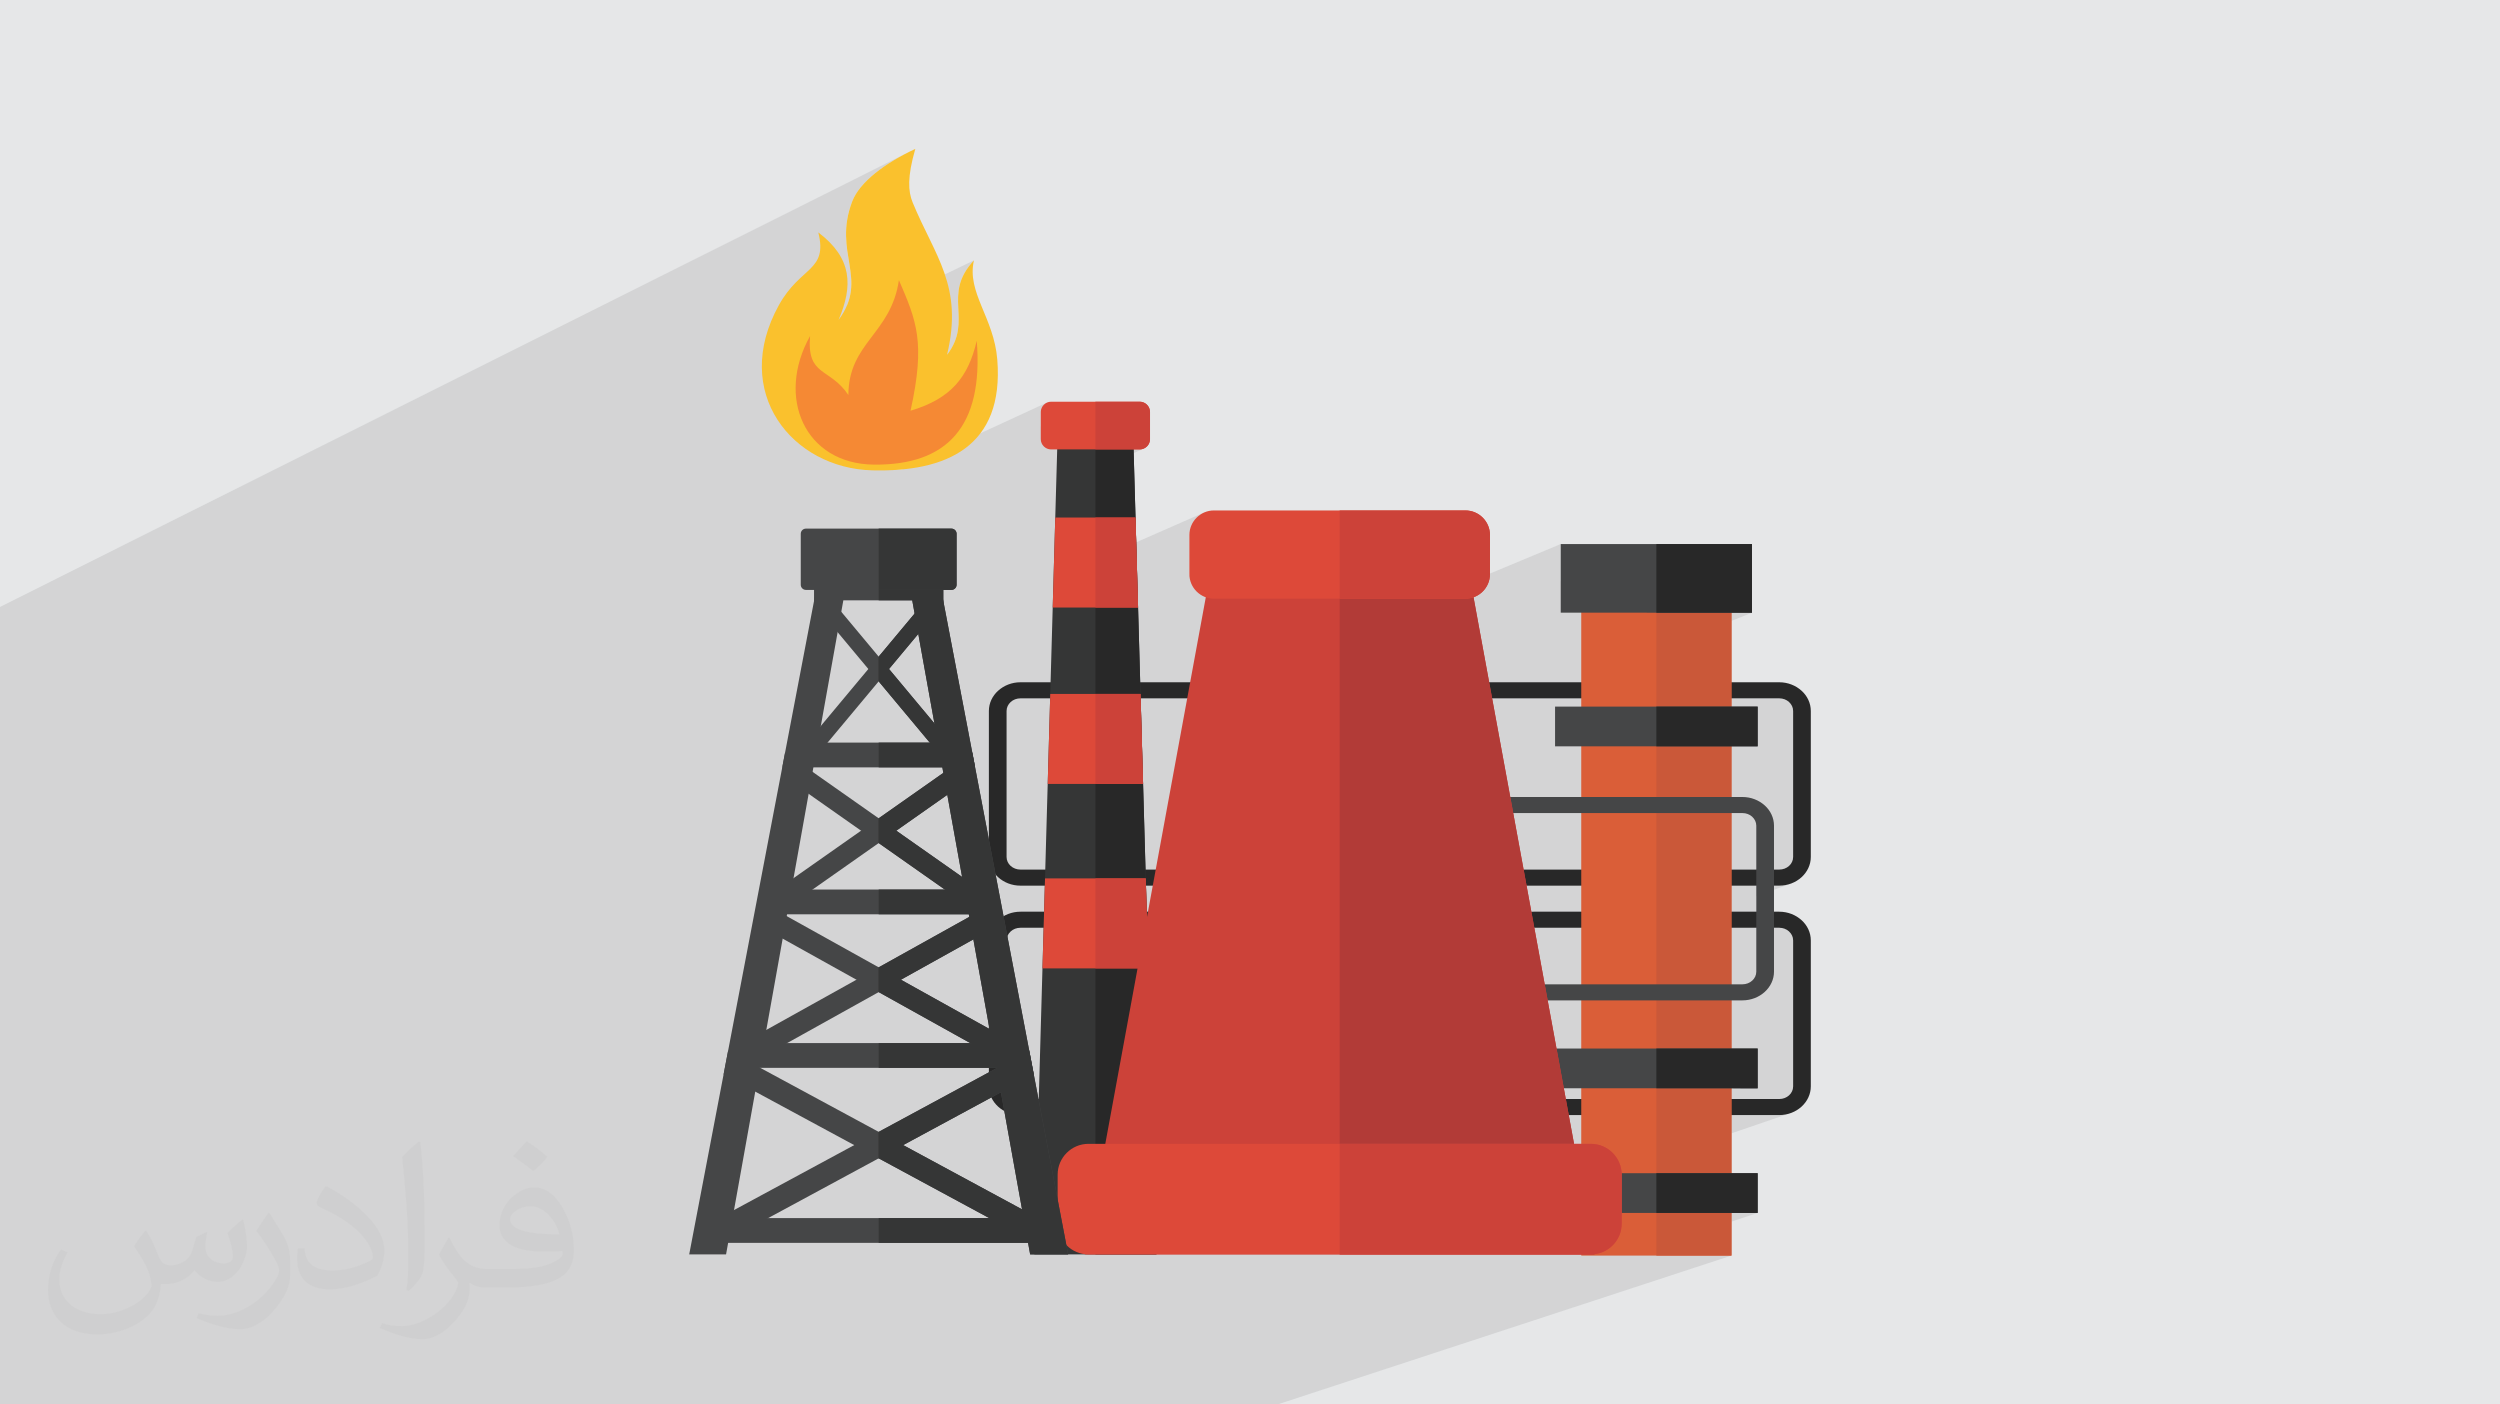 <?xml version="1.0" encoding="UTF-8"?>
<!DOCTYPE svg PUBLIC "-//W3C//DTD SVG 1.1//EN" "http://www.w3.org/Graphics/SVG/1.1/DTD/svg11.dtd">
<!-- Creator: CorelDRAW -->
<svg xmlns="http://www.w3.org/2000/svg" xml:space="preserve" width="94.192mm" height="52.917mm" version="1.1" style="shape-rendering:geometricPrecision; text-rendering:geometricPrecision; image-rendering:optimizeQuality; fill-rule:evenodd; clip-rule:evenodd"
viewBox="0 0 9419.16 5291.66"
 xmlns:xlink="http://www.w3.org/1999/xlink"
 xmlns:xodm="http://www.corel.com/coreldraw/odm/2003">
 <defs>
  <style type="text/css">
   <![CDATA[
    .fil4 {fill:#F58934}
    .fil3 {fill:#FAC12D}
    .fil10 {fill:#DD4939}
    .fil6 {fill:#DA5E38}
    .fil11 {fill:#CC4239}
    .fil7 {fill:#CA5839}
    .fil12 {fill:#B23B37}
    .fil8 {fill:#454647}
    .fil9 {fill:#353636}
    .fil5 {fill:#282828}
    .fil0 {fill:#E6E7E8}
    .fil2 {fill:#373435;fill-opacity:0.031}
    .fil1 {fill:#373435;fill-opacity:0.102}
   ]]>
  </style>
 </defs>
 <g id="Layer_x0020_1">
  <polygon class="fil0" points="-0,0 9419.16,0 9419.16,5291.66 -0,5291.66 "/>
  <path class="fil1" d="M-0 3840.85l0 -28.16 0 -1.6 0 -23.31 0 -4.75 0 -19.67 0 -25.48 0 -13.29 0 -21.49 0 -18.22 0 -32.16 0 -23.46 0 -3.2 0 -3.3 0 -29.66 0 -24.03 0 -1.23 0 -6.8 0 -26.32 0 -10.24 0 -26.77 0 -2.41 0 -27.17 0 -22.14 0 -40.57 0 -10.21 0 -11.13 0 -15.14 0 -11.82 0 -21.68 0 -7.53 0 -35.09 0 -134.26 0 -5.84 0 -128.87 0 -0.18 0 -21.63 0 -248.81 0 -11.82 0 -7.59 0 -35.64 0 -112.82 0 -180.27 0 -47.33 0 -71.03 3427.57 -1715.63 -20.53 10.5 -19.99 10.9 -19.38 11.28 -18.69 11.63 -17.92 11.95 -17.08 12.26 -16.16 12.53 -15.17 12.78 -14.1 13.01 -12.94 13.2 -11.73 13.38 -10.42 13.52 -9.04 13.65 -7.59 13.74 -6.06 13.81 -6.35 18 -5.18 17.45 -4.12 16.91 -3.12 16.41 -2.22 15.95 -1.4 15.51 -0.67 15.09 -0.02 14.72 0.54 14.36 1.01 14.04 1.41 13.76 1.71 13.49 1.94 13.25 2.06 13.06 2.12 12.89 2.08 12.74 1.97 12.63 1.75 12.54 1.46 12.5 1.09 12.47 0.62 12.47 0.08 12.51 -0.56 12.58 -1.27 12.67 -2.08 12.8 -2.97 12.96 -3.95 13.13 -5 13.35 -0.34 0.75 195.42 -94.79 6.09 14.09 5.9 13.71 5.69 13.38 4.3 10.28 260.71 -125.92 -10.82 12.23 -9.47 12.02 -8.21 11.81 -7.03 11.63 -5.93 11.46 -4.93 11.3 -4 11.16 -3.17 11.03 -2.41 10.91 -1.75 10.81 -1.17 10.73 -0.68 10.66 -0.27 10.6 0.06 10.55 0.29 10.53 0.44 10.51 0.51 10.52 0.48 10.53 0.38 10.56 0.19 10.6 -0.09 10.66 -0.45 10.73 -0.9 10.81 -1.43 10.92 -2.06 11.03 -2.76 11.16 -3.55 11.31 -4.43 11.46 -5.4 11.64 -6.44 11.82 -7.57 12.02 -8.57 11.92 111.78 -52.85 1.97 29.96 1.01 28.9 0.05 27.85 -0.9 26.81 -1.85 25.77 -2.78 24.74 -3.72 23.71 -4.65 22.7 -5.58 21.69 -6.49 20.68 -7.4 19.68 -8.31 18.7 -9.21 17.7 -10.11 16.73 -10.99 15.76 -11.88 14.79 -12.76 13.83 -13.63 12.88 -14.5 11.93 -15.36 11 -16.21 10.06 -17.07 9.13 -133.65 61.66 11.72 -0.76 10.47 -0.99 546.81 -252.11 -6.61 3.61 -5.77 4.76 -4.76 5.77 -3.61 6.61 -2.27 7.3 -0.8 7.82 0 55.43 205.86 -94.37 0 137.56 0 42.24 166.92 0 7.79 -0.79 7.28 -2.27 -181.99 81.89 0 177.66 151.14 0 2.65 93.41 256.83 -112.73 -15.73 8.56 -13.71 11.33 -11.32 13.72 -8.56 15.72 -5.41 17.36 -1.89 18.61 0 147.29 0.47 4.61 565.83 -244.5 0 273.62 0 58.85 339.35 0 493.52 -205.85 0 141.31 77.34 -31.92 0 7.4 283 -116.74 0 109.34 282.93 0 0 149.37 77.34 0.03 -77.34 30.95 0 291.59 179.97 0 5.34 0.24 2.98 0.41 75.72 -29.47 -0.07 0.06 -75.59 29.42 2.15 0.29 5.01 1.16 4.8 1.58 4.56 1.99 4.31 2.36 4.01 2.72 3.69 3.05 0 0.1 3.39 3.39 3.03 3.66 2.64 3.92 2.22 4.16 1.78 4.36 1.3 4.55 0.8 4.71 0.27 4.84 0 550.21 -0.27 4.85 -0.79 4.71 -1.3 4.56 -1.75 4.36 -2.21 4.15 -2.62 3.92 -3 3.64 -3.37 3.36 -0.12 0.12 -3.69 3.03 -4.01 2.7 -4.31 2.36 -4.56 1.99 -106.76 39.48 0 24.78 84.22 0 86.12 -31.7 0.05 0 -86.12 31.7 2.15 0 12.08 -0.56 11.75 -1.63 11.35 -2.66 10.91 -3.64 -132.51 48.74 0 118.41 86.42 0 4.31 0.19 79.73 -28.96 -0.07 0.07 -79.55 28.9 0.92 0.04 5.19 0.72 5.01 1.17 4.8 1.6 4.56 1.99 4.31 2.38 4.01 2.73 3.69 3.06 0 0.17 3.39 3.35 3.03 3.64 2.64 3.9 2.22 4.14 1.78 4.34 1.3 4.54 0.8 4.69 0.27 4.83 0 550.3 -0.27 4.84 -0.79 4.7 -1.3 4.54 -1.75 4.36 -2.21 4.14 -2.62 3.92 -3 3.65 -3.37 3.38 -0.12 0.12 -3.69 3.04 -4.01 2.71 -4.31 2.36 -4.56 1.99 -186.85 64.24 166.51 0 12.08 -0.56 11.75 -1.64 11.35 -2.67 10.91 -3.64 -226.06 77.29 0 243.7 38.87 56.22 59.83 0.03 -48.65 16.14 -26.29 8.73 -23.76 7.88 0 127.88 0.02 0 -701.5 230.06 228.09 330.97 -228.09 -330.97 -1009.2 330.97 -0.02 0 -365.46 0 -131.61 0 -5.34 0 -12.35 0 -21.91 0 -185.82 0 -78.86 0 -155.15 0 -122.76 0 -54.49 0 -143.8 0 -19.18 0 -115.34 0 -35.21 0 -11.5 0 -0.2 0 -26.64 0 -46.97 0 -101.33 0 -342.28 0 -90.25 0 -67.41 0 -150.56 0 -6.44 0 -0.06 0 -18.44 0 -9.04 0 -3.32 0 -32.86 0 -27.18 0 -117.07 0 -3.67 0 -12.84 0 -2.14 0 -0.67 0 -1.35 0 -77.74 0 -16.92 0 -42.33 0 -10.3 0 -0.2 0 -25.25 0 -33.1 0 -9.11 0 -107.07 0 -33.52 0 -21.68 0 -92.01 0 -0.41 0 -34.71 0 -20.54 0 -4.57 0 -0.11 0 -4.12 0 -132.11 0 -9.97 0 -0.13 0 -4.06 0 -64.42 0 -136.94 0 -1.21 0 -8.92 0 -9.21 0 -1.8 0 -0.05 0 -122.23 0 -4.86 0 -8.92 0 -0.18 0 -45.3 0 -17.49 0 -70.74 0 -0.05 0 -35.78 0 -7.58 0 -99.4 0 -6.88 0 -8.68 0 -31.44 0 -17.55 0 -73.07 0 -6.03 0 -0.15 0 -0.27 0 -1.72 0 -17.74 0 -0.43 0 -35.12 0 -0.16 0 -0.23 0 -50.15 0 -0.3 0 -54.01 0 -0.05 0 -6.43 0 -68.75 0 -32.87 0 -89.64 0 -73.78 0 -17.87 0 -17.53 0 -103.48 0 -1.16 0 -0.1 0 -2.62 0 -81.94 0 -1.57 0 -24.38 0 -38.13 0 -20.84 0 -19.95 0 -5.37 0 -67.27 0 -0.67 0 0 -7.3 0 -0.36 0 -42.71 0 -4.69 0 -3.09 0 -0.02 0 -12.26 0 -0.42 0 -10.46 0 -35.62 0 -0.74 0 -3.49 0 -40.89 0 -5.94 0 -1.14 0 -0.68 0 -1.78 0 -0.56 0 -2.89 0 -1.02 0 -65.18 0 -4.31 0 -0.87 0 -12.87 0 -7.23 0 -1.28 0 -0.16 0 -3.81 0 -23.01 0 -10.59 0 -16.98 0 -0.09 0 -1.75 0 -5.29 0 -2.32 0 -9.39 0 -20.39 0 -23.2 0 -2.35 0 -10.77 0 -8.66 0 -23.87 0 -0.45 0 -3.25 0 -9.34 0 -14.56 0 -5.91 0 -0.02 0 -0.07 0 -2.73 0 -13.82 0 -1.95 0 -3.44 0 -3.1 0 -54.17 0 -0.07 0 -32.88 0 -0.54 0 -0.77 0 -1.42 0 -5.9 0 -16.31 0 -33.59 0 -5.07 0 -6.06 0 -0.93 0 -5.3 0 -15.37 0 -6.05 0 -30.68 0 -14.8 0 -10.95 0 -0.84 0 -5.72 0 -4.05 0 -2.24 0 -46.41 0 -34.25 0 -0.03 0 -48.12 0 -36.53 0 -3.43 0 -19.67 0 -2.06 0 -20.42 0 -3.88 0 -38.26 0 -17.68 0 -9.51 0 -2.79 0 -1.56 0 -49.72 0 -1.4 0 -1.06 0 -0.08 0 -6.11 0 -19.23 0 -10.68 0 -3.62 0 -17.06 0 -1.5 0 -17.34 0 -24 0 -8.31 0 -4.12 0 -7.7 0 -3.9 0 -72.56 0 -6.42 0 -35.44 0 -47.52 0 -0.06 0 -4.14 0 -81.46zm6573.62 745.29l487.81 705.52 -487.81 -705.52zm-26.29 8.73l507.91 696.79 -507.91 -696.79zm-23.76 -81.12l0 48.51 5.61 7.7 33.26 0.01 -38.87 -56.22zm0 48.51l0 7.7 5.61 0 -5.61 -7.7z"/>
  <path class="fil2" d="M550.85 4636.82c17.98,27.25 29.64,53.44 41.02,82.55 8.46,16.94 12.95,48.16 52.65,48.16 11.63,0 28.32,-3.43 43.13,-11.63 16.66,-8.74 29.36,-21.97 35.99,-42.06l15.87 -53.44 38.63 -19.05 2.64 2.64c-5.28,20.12 -6.6,39.42 -6.6,54.51 0,44.7 38.63,61.65 69.32,61.65 17.98,0 34.14,-8.74 34.14,-25.15 0,-21.16 -8.99,-57.15 -20.65,-89.43 17.98,-17.98 35.99,-35.99 56.62,-50.55l3.17 1.6c8.99,38.1 14.02,75.67 14.02,100.81 0,24.61 -10.85,51.87 -19.84,69.6 -18.52,34.92 -51.33,62.71 -91.01,62.71 -30.15,0 -63.75,-15.09 -86.79,-43.13l-1.32 0c-21.69,27 -55.3,51.33 -109.02,51.33l-16.66 0c-2.64,35.46 -10.31,60.58 -21.97,83.08 -32,62.43 -127,106.63 -216.43,106.63 -124.36,0 -186.79,-71.7 -186.79,-167.21 0,-59 19.3,-113.77 48.95,-152.65l24.33 10.06c-18.52,35.46 -30.96,68.78 -30.96,101.6 0,89.43 72.77,132.03 156.64,132.03 77.8,0 174.09,-49.48 191.57,-106.88 -6.6,-62.71 -30.15,-92.07 -66.14,-149.22 10.85,-19.05 24.87,-38.1 42.34,-58.47l3.17 0 0 0 0 0 -0.02 -0.09zm1434.31 -336.55c26.19,16.41 51.87,35.71 76.99,57.94 -14.02,19.84 -31.5,37.85 -53.19,53.72 -25.15,-20.37 -50.27,-37.85 -75.95,-56.36 17.45,-19.58 34.67,-38.35 52.12,-55.3l0 0 0 0 0 0 0 0 0 0 0.03 0zm13.49 244.48c-42.34,0 -76.99,27.79 -76.99,48.41 0,44.2 84.66,57.94 186,57.4 -12.7,-51.87 -57.15,-105.84 -109.02,-105.84l0.01 0.03zm-95 236.55c55.04,0 103.2,-1.6 139.95,-10.85 41.02,-10.31 75.67,-30.96 75.67,-45.24 0,-3.71 0,-8.2 -1.32,-11.91 -23.01,2.11 -49.48,2.11 -72.49,2.11 -74.6,0 -131.75,-16.94 -154.25,-58.75 -5.56,-11.63 -9.52,-24.61 -9.52,-39.42 0,-40.49 17.45,-79.91 48.16,-107.16 25.65,-22.48 53.97,-36.5 82.8,-36.5 52.12,0 93.65,41.81 122.76,107.7 15.87,35.99 26.72,77.52 26.72,129.92 0,34.92 -9.52,64.29 -31.22,85.98 -40.49,39.17 -115.09,53.97 -229.39,53.97l-51.87 0 0 0 -13.49 0c-28.32,0 -48.69,-5.03 -64.82,-17.45l-2.64 0c0.79,6.6 1.32,12.95 1.32,19.05 0,25.65 -8.46,58.47 -25.65,84.66 -50.8,75.41 -105.84,108.2 -153.47,108.2 -48.16,0 -107.16,-18.52 -160.35,-42.6l9.52 -18.52c17.2,7.14 41.02,11.91 73.81,11.91 85.98,0 198.96,-82.55 212.98,-163.25 -3.17,-6.6 -8.99,-15.34 -17.2,-24.61 -25.15,-29.9 -41.02,-54.76 -55.83,-80.95 12.7,-25.15 24.33,-45.24 35.18,-63.5l4.5 -0.53c36.78,74.88 70.1,117.73 144.45,117.73l11.63 0 0 0 53.97 0 0 0 0 0 0 0 0 0 0 0 0.09 0.01zm-372.54 79.12c6.35,-34.39 6.88,-73.02 6.88,-109.02l0 -53.44c0,-99.75 -12.7,-244.73 -23.01,-339.19 17.98,-19.3 43.13,-42.06 62.97,-57.4l5.82 1.6c13.49,118.8 16.66,256.39 16.66,383.64 0,33.35 -1.32,65.89 -4.5,89.69 -1.85,30.15 -19.3,52.91 -56.62,87.83l-8.2 -3.71zm-383.38 -157.43c1.85,46.84 24.87,83.62 105.31,83.62 50.01,0 92.33,-12.95 139.17,-35.18 8.46,-3.71 12.95,-8.74 12.95,-12.95 0,-29.36 -22.48,-68.25 -60.32,-103.71 -36.78,-33.35 -85.47,-62.71 -130.96,-82.3 -15.62,-6.6 -20.65,-13.49 -20.65,-20.12 0,-13.49 17.98,-41.81 32.82,-62.18l5.03 -0.53c52.12,27.25 110.34,67.74 153.47,112.7 39.17,41.53 63.5,83.62 63.5,129.39 0,33.86 -10.31,65.61 -27,95.25 -57.15,28.83 -118.01,50.8 -178.33,50.8 -73.28,0 -123.29,-34.39 -123.29,-115.09 0,-8.74 0,-22.22 3.17,-39.7l25.15 0 0 0 0 0 0 0 0 0 0 0 -0.02 0zm-132.57 -133.1l45.52 73.56c16.66,27.25 32.28,56.9 32.28,103.71l0 59.79c0,48.41 -30.96,100.28 -80.95,151.61 -39.17,34.67 -73.81,49.48 -105.84,49.48 -47.62,0 -102.13,-14.81 -165.1,-41.81l7.14 -18.52c19.84,5.28 42.85,9.78 71.17,9.78 90.5,-0.53 183.08,-66.67 225.42,-147.37 5.03,-9.27 6.88,-17.98 6.88,-24.08 0,-9.27 -5.03,-19.58 -8.99,-28.83 -23.01,-43.38 -48.69,-83.08 -76.99,-119.86 14.81,-23.29 29.64,-45.77 45.77,-68l3.71 0.53 0 0 0 0 0 0 0 0 0 0 -0.02 0.01z"/>
  <g id="_1762642110528">
   <g>
    <path class="fil3" d="M3286.89 1772.13c-301.71,-7.37 -534.54,-293.62 -352.2,-622.69 81.61,-147.36 185.2,-126.98 148.37,-273.79 128.62,97.23 131.12,201.62 76.31,329.98 115.5,-156.62 -22.78,-251.28 51.4,-446.39 28.1,-73.81 124.76,-145.69 237.79,-198.21 -30.4,105.58 -27.35,159.67 -9.91,201.98 82.91,201.52 192.17,314.55 129.45,573.92 100.64,-131.74 -21.58,-224.29 101.37,-355.95 -28.01,121.38 75.29,215.38 87.96,373.67 26.52,329.51 -193.26,424.27 -470.54,417.48z"/>
    <path class="fil4" d="M3052.12 1265.96c-13.04,153.88 74.09,117.42 144.23,222.28 1.12,-198.68 160.94,-229.55 190.43,-432.8 65.92,152.4 101.16,233.29 43.8,492.01 153.68,-45.55 217.68,-127.53 249.53,-263.69 26.18,325.21 -112.92,468.98 -386.53,466.79 -261.56,-2.03 -370.92,-253.88 -241.46,-484.59z"/>
   </g>
   <path class="fil5" d="M6703.54 2631.11l-1177.9 0c-14.41,0 -27.45,5.32 -37.01,13.91 -9.46,8.63 -15.31,20.52 -15.31,33.59l0 550.21c0,13.09 5.8,25.01 15.19,33.55l0.12 0c9.56,8.6 22.6,13.92 37.01,13.92l1177.9 0c14.41,0 27.52,-5.32 36.91,-13.8l0.12 -0.12c9.44,-8.54 15.31,-20.46 15.31,-33.55l0 -550.21c0,-13.07 -5.92,-24.96 -15.43,-33.59l0 -0.1c-9.39,-8.56 -22.5,-13.81 -36.91,-13.81zm-1177.9 -60.58l1177.9 0c32.66,0 62.39,12.19 83.97,31.82l0.07 -0.06c21.53,19.54 34.92,46.57 34.92,76.32l0 550.21c0,29.6 -13.39,56.57 -34.92,76.26l-0.07 0.05 -0.05 0c-21.6,19.63 -51.32,31.7 -83.92,31.7l-1177.9 0c-32.77,0 -62.56,-12.07 -84.14,-31.7l0.12 0c-21.6,-19.67 -35.04,-46.71 -35.04,-76.31l0 -550.21c0,-29.75 13.39,-56.78 34.92,-76.32 21.58,-19.64 51.37,-31.76 84.14,-31.76l0 0z"/>
   <path class="fil5" d="M6703.54 3495.49l-925.86 0c-14.36,0 -27.46,5.4 -36.9,14.06 -9.51,8.54 -15.43,20.39 -15.43,33.43l0 550.3c0,13.07 5.85,24.92 15.24,33.53l0.19 0c9.44,8.56 22.54,13.94 36.9,13.94l925.86 0c14.41,0 27.52,-5.31 36.91,-13.82l0.12 -0.12c9.44,-8.61 15.31,-20.46 15.31,-33.53l0 -550.3c0,-13.04 -5.92,-24.89 -15.43,-33.43l0 -0.17c-9.39,-8.58 -22.5,-13.89 -36.91,-13.89zm-925.86 -60.52l925.86 0c32.66,0 62.39,12.19 83.97,31.82l0.07 -0.07c21.53,19.55 34.92,46.54 34.92,76.26l0 550.3c0,29.51 -13.39,56.57 -34.92,76.17l-0.07 0.07 -0.05 0.05c-21.6,19.58 -51.32,31.7 -83.92,31.7l-925.86 0c-32.72,0 -62.5,-12.12 -84.03,-31.7l0.07 -0.05c-21.6,-19.62 -35.06,-46.66 -35.06,-76.24l0 -550.3c0,-29.72 13.46,-56.71 34.99,-76.26 21.53,-19.56 51.31,-31.75 84.03,-31.75l0 0z"/>
   <polygon class="fil6" points="5957.64,4730.63 6523.59,4730.63 6523.59,2159.17 5957.64,2159.17 "/>
   <polygon class="fil7" points="6240.64,4730.63 6523.57,4730.63 6523.57,2159.17 6240.64,2159.17 "/>
   <polygon class="fil8" points="5858.96,3950.57 6622.27,3950.62 6622.27,4100.36 5858.96,4100.21 "/>
   <polygon class="fil8" points="5858.96,4420.1 6622.27,4420.17 6622.27,4570 5858.96,4569.81 "/>
   <polygon class="fil8" points="5858.96,2662.16 6622.27,2662.27 6622.27,2811.94 5858.96,2811.84 "/>
   <polygon class="fil8" points="5880.3,2049.78 6600.91,2049.9 6600.91,2308.57 5880.3,2308.34 "/>
   <polygon class="fil5" points="6240.64,3950.57 6622.27,3950.62 6622.27,4100.36 6240.64,4100.26 "/>
   <polygon class="fil5" points="6240.64,4420.1 6622.27,4420.17 6622.27,4570 6240.64,4569.85 "/>
   <polygon class="fil5" points="6240.64,2662.2 6622.27,2662.27 6622.27,2811.94 6240.64,2811.91 "/>
   <polygon class="fil5" points="6240.64,2049.83 6600.91,2049.9 6600.91,2308.57 6240.64,2308.45 "/>
   <path class="fil5" d="M3844.77 2631.11l1177.91 0c14.41,0 27.39,5.32 36.95,13.91 9.52,8.63 15.38,20.52 15.38,33.59l0 550.21c0,13.09 -5.86,25.01 -15.31,33.55l-0.07 0c-9.56,8.6 -22.54,13.92 -36.95,13.92l-1177.91 0c-14.46,0 -27.49,-5.32 -36.95,-13.8l-0.12 -0.12c-9.39,-8.54 -15.26,-20.46 -15.26,-33.55l0 -550.21c0,-13.07 5.93,-24.96 15.38,-33.59l0 -0.1c9.46,-8.56 22.49,-13.81 36.95,-13.81zm1177.91 -60.58l-1177.91 0c-32.65,0 -62.43,12.19 -84.01,31.82l-0.07 -0.06c-21.58,19.54 -34.93,46.57 -34.93,76.32l0 550.21c0,29.6 13.35,56.57 34.93,76.26l0.07 0.05 0.05 0c21.65,19.63 51.31,31.7 83.96,31.7l1177.91 0c32.77,0 62.49,-12.07 84.08,-31.7l-0.06 0c21.59,-19.67 34.99,-46.71 34.99,-76.31l0 -550.21c0,-29.75 -13.4,-56.78 -34.93,-76.32 -21.59,-19.64 -51.31,-31.76 -84.08,-31.76l0 0z"/>
   <path class="fil5" d="M3844.77 3495.49l925.88 0c14.29,0 27.4,5.4 36.89,14.06 9.51,8.54 15.38,20.39 15.38,33.43l0 550.3c0,13.07 -5.87,24.92 -15.24,33.53l-0.14 0c-9.49,8.56 -22.6,13.94 -36.89,13.94l-925.88 0c-14.46,0 -27.49,-5.31 -36.95,-13.82l-0.12 -0.12c-9.39,-8.61 -15.26,-20.46 -15.26,-33.53l0 -550.3c0,-13.04 5.93,-24.89 15.38,-33.43l0 -0.17c9.46,-8.58 22.49,-13.89 36.95,-13.89zm925.88 -60.52l-925.88 0c-32.65,0 -62.43,12.19 -84.01,31.82l-0.07 -0.07c-21.58,19.55 -34.93,46.54 -34.93,76.26l0 550.3c0,29.51 13.35,56.57 34.93,76.17l0.07 0.07 0.05 0.05c21.65,19.58 51.31,31.7 83.96,31.7l925.88 0c32.65,0 62.44,-12.12 84.02,-31.7l-0.05 -0.05c21.53,-19.62 34.99,-46.66 34.99,-76.24l0 -550.3c0,-29.72 -13.41,-56.71 -34.94,-76.26 -21.58,-19.56 -51.37,-31.75 -84.02,-31.75l0 0z"/>
   <polygon class="fil9" points="3984.37,1651.05 4269.77,1651.05 4357.08,4726.19 3897.06,4726.19 "/>
   <polygon class="fil5" points="4127.13,1651.05 4269.77,1651.05 4357.08,4726.19 4127.13,4726.19 "/>
   <polygon class="fil10" points="3975.87,1949.78 4278.27,1949.78 4287.9,2288.89 3966.24,2288.89 "/>
   <polygon class="fil10" points="3957.04,2614.54 4297.15,2614.54 4306.78,2953.64 3947.41,2953.64 "/>
   <polygon class="fil10" points="3937.31,3309.5 4316.9,3309.5 4326.53,3648.55 3927.68,3648.55 "/>
   <path class="fil10" d="M3960.21 1513.49l333.84 0c21.34,0 38.81,17.53 38.81,38.94l0 101.99c0,21.4 -17.47,38.87 -38.81,38.87l-333.84 0c-21.41,0 -38.94,-17.47 -38.94,-38.87l0 -101.99c0,-21.41 17.53,-38.94 38.94,-38.94z"/>
   <polygon class="fil11" points="4127.13,1949.78 4278.27,1949.78 4287.9,2288.89 4127.13,2288.89 "/>
   <polygon class="fil11" points="4127.13,2614.54 4297.15,2614.54 4306.78,2953.64 4127.13,2953.64 "/>
   <polygon class="fil11" points="4127.13,3309.5 4316.9,3309.5 4326.53,3648.55 4127.13,3648.55 "/>
   <path class="fil11" d="M4127.13 1513.49l166.92 0c21.34,0 38.81,17.53 38.81,38.94l0 101.99c0,21.4 -17.47,38.87 -38.81,38.87l-166.92 0 0 -179.8z"/>
   <path class="fil8" d="M6564.8 3063.33l-1177.95 0c-14.31,0 -27.4,5.32 -36.91,13.95 -9.51,8.66 -15.43,20.51 -15.43,33.55l0 550.21c0,13.09 5.92,25.01 15.31,33.48l0.12 0c9.51,8.7 22.6,14.07 36.91,14.07l1177.95 0c14.46,0 27.5,-5.32 36.96,-13.95l0.12 -0.12c9.39,-8.47 15.24,-20.39 15.24,-33.48l0 -550.21c0,-13.04 -5.92,-24.89 -15.36,-33.55l0 -0.14c-9.46,-8.56 -22.5,-13.81 -36.96,-13.81zm-1177.95 -60.53l1177.95 0c32.58,0 62.37,12.14 84.02,31.77l0.07 -0.06c21.53,19.54 34.92,46.53 34.92,76.32l0 550.21c0,29.6 -13.39,56.57 -34.92,76.19l-0.07 0.07 -0.05 0.05c-21.6,19.54 -51.39,31.7 -83.97,31.7l-1177.95 0c-32.79,0 -62.51,-12.16 -84.04,-31.7l0.07 -0.05c-21.6,-19.62 -34.99,-46.61 -34.99,-76.26l0 -550.21c0,-29.79 13.39,-56.78 34.92,-76.32 21.53,-19.57 51.25,-31.71 84.04,-31.71l0 0z"/>
   <polygon class="fil11" points="4552.89,2196.78 5541.92,2196.78 6007.09,4726.19 4087.78,4726.19 "/>
   <polygon class="fil12" points="5047.43,2196.78 5541.92,2196.78 6007.09,4726.19 5047.43,4726.19 "/>
   <path class="fil10" d="M4100.82 4309.58l1893.24 0c63.76,0 115.96,52.22 115.96,116.03l0 184.62c0,63.74 -52.2,115.96 -115.96,115.96l-1893.24 0c-63.81,0 -115.98,-52.22 -115.98,-115.96l0 -184.62c0,-63.81 52.17,-116.03 115.98,-116.03z"/>
   <path class="fil10" d="M4573.71 1923.16l947.46 0c50.96,0 92.58,41.71 92.58,92.6l0 147.29c0,50.84 -41.69,92.58 -92.58,92.58l-947.46 0c-50.96,0 -92.58,-41.67 -92.58,-92.58l0 -147.29c0,-50.96 41.62,-92.6 92.58,-92.6z"/>
   <path class="fil11" d="M5047.43 4309.58l946.63 0c63.76,0 115.96,52.22 115.96,116.03l0 184.62c0,63.74 -52.2,115.96 -115.96,115.96l-946.63 0 0 -416.61z"/>
   <path class="fil11" d="M5047.43 1923.16l473.74 0c50.96,0 92.58,41.71 92.58,92.6l0 147.29c0,50.84 -41.69,92.58 -92.58,92.58l-473.74 0 0 -332.47z"/>
   <polygon class="fil8" points="3767.69,3390.05 2853.42,3899.13 2853.42,3992.44 3767.69,3483.41 "/>
   <polygon class="fil8" points="2853.42,3390.05 3767.69,3899.06 3767.69,3992.44 2853.42,3483.36 "/>
   <polygon class="fil8" points="3663.21,2835.29 2948.4,3337.59 2948.4,3430.9 3672.77,2921.83 3672.77,2885.33 "/>
   <polygon class="fil8" points="2957.91,2835.29 3672.72,3337.59 3672.72,3430.9 2948.4,2921.83 2948.4,2885.33 "/>
   <polygon class="fil8" points="3877.68,3957.98 2720.95,4583.15 2720.95,4682.91 3894.96,4048.34 "/>
   <polygon class="fil8" points="2743.43,3957.98 3900.23,4583.15 3900.23,4682.91 2726.16,4048.34 "/>
   <polygon class="fil8" points="3554.11,2182.02 3067.05,2765.71 3067.05,2859.02 3554.11,2275.38 "/>
   <polygon class="fil8" points="3067,2182.02 3554.06,2765.71 3554.06,2859.02 3067,2275.33 "/>
   <polygon class="fil8" points="2917.17,3444.79 3703.95,3444.79 3703.95,3351.48 2917.17,3351.48 "/>
   <polygon class="fil8" points="2982.73,2891.2 3638.39,2891.2 3638.39,2797.84 2982.73,2797.84 "/>
   <polygon class="fil8" points="2811.55,4023.3 3809.56,4023.3 3809.56,3929.99 2811.55,3929.99 "/>
   <polygon class="fil8" points="2702.29,4682.67 3918.83,4682.67 3918.83,4589.36 2702.29,4589.36 "/>
   <polygon class="fil8" points="3092.23,2132.26 3528.89,2132.26 4024.44,4726.19 3881.26,4726.19 3436.95,2261.73 3177.45,2261.73 2735.55,4726.19 2596.67,4726.19 "/>
   <polygon class="fil9" points="3767.69,3390.05 3310.53,3644.6 3310.53,3737.89 3767.69,3483.41 "/>
   <polygon class="fil9" points="3310.53,3644.6 3767.69,3899.06 3767.69,3992.44 3310.53,3737.89 "/>
   <polygon class="fil9" points="3663.21,2835.29 3310.53,3083.08 3310.53,3176.35 3672.77,2921.83 3672.77,2885.33 "/>
   <polygon class="fil9" points="3310.53,3083.11 3672.72,3337.59 3672.72,3430.9 3310.53,3176.35 "/>
   <polygon class="fil9" points="3877.68,3957.98 3310.53,4264.49 3310.53,4364.24 3894.96,4048.34 "/>
   <polygon class="fil9" points="3310.53,4264.49 3900.23,4583.15 3900.23,4682.91 3310.53,4364.24 "/>
   <polygon class="fil9" points="3554.11,2182.02 3310.53,2473.81 3310.53,2567.18 3554.11,2275.38 "/>
   <polygon class="fil9" points="3310.53,2473.88 3554.06,2765.71 3554.06,2859.02 3310.53,2567.23 "/>
   <polygon class="fil9" points="3310.53,3444.79 3703.95,3444.79 3703.95,3351.48 3310.53,3351.48 "/>
   <polygon class="fil9" points="3310.53,2891.2 3638.39,2891.2 3638.39,2797.84 3310.53,2797.84 "/>
   <polygon class="fil9" points="3310.53,4023.3 3809.56,4023.3 3809.56,3929.99 3310.53,3929.99 "/>
   <polygon class="fil9" points="3310.53,4682.67 3918.83,4682.67 3918.83,4589.36 3310.53,4589.36 "/>
   <polygon class="fil9" points="3310.53,2132.26 3528.89,2132.26 4024.44,4726.19 3881.26,4726.19 3436.95,2261.73 3310.53,2261.73 "/>
   <path class="fil8" d="M3036.43 1991.63l548.18 0c10.72,0 19.52,8.75 19.52,19.4l0 192.23c0,10.58 -8.8,19.36 -19.52,19.36l-548.18 0c-10.64,0 -19.44,-8.73 -19.44,-19.36l0 -192.23c0,-10.7 8.8,-19.4 19.44,-19.4z"/>
   <path class="fil9" d="M3310.53 1991.63l274.08 0c10.72,0 19.52,8.75 19.52,19.4l0 192.23c0,10.58 -8.8,19.36 -19.52,19.36l-274.08 0 0 -230.99z"/>
  </g>
 </g>
</svg>

